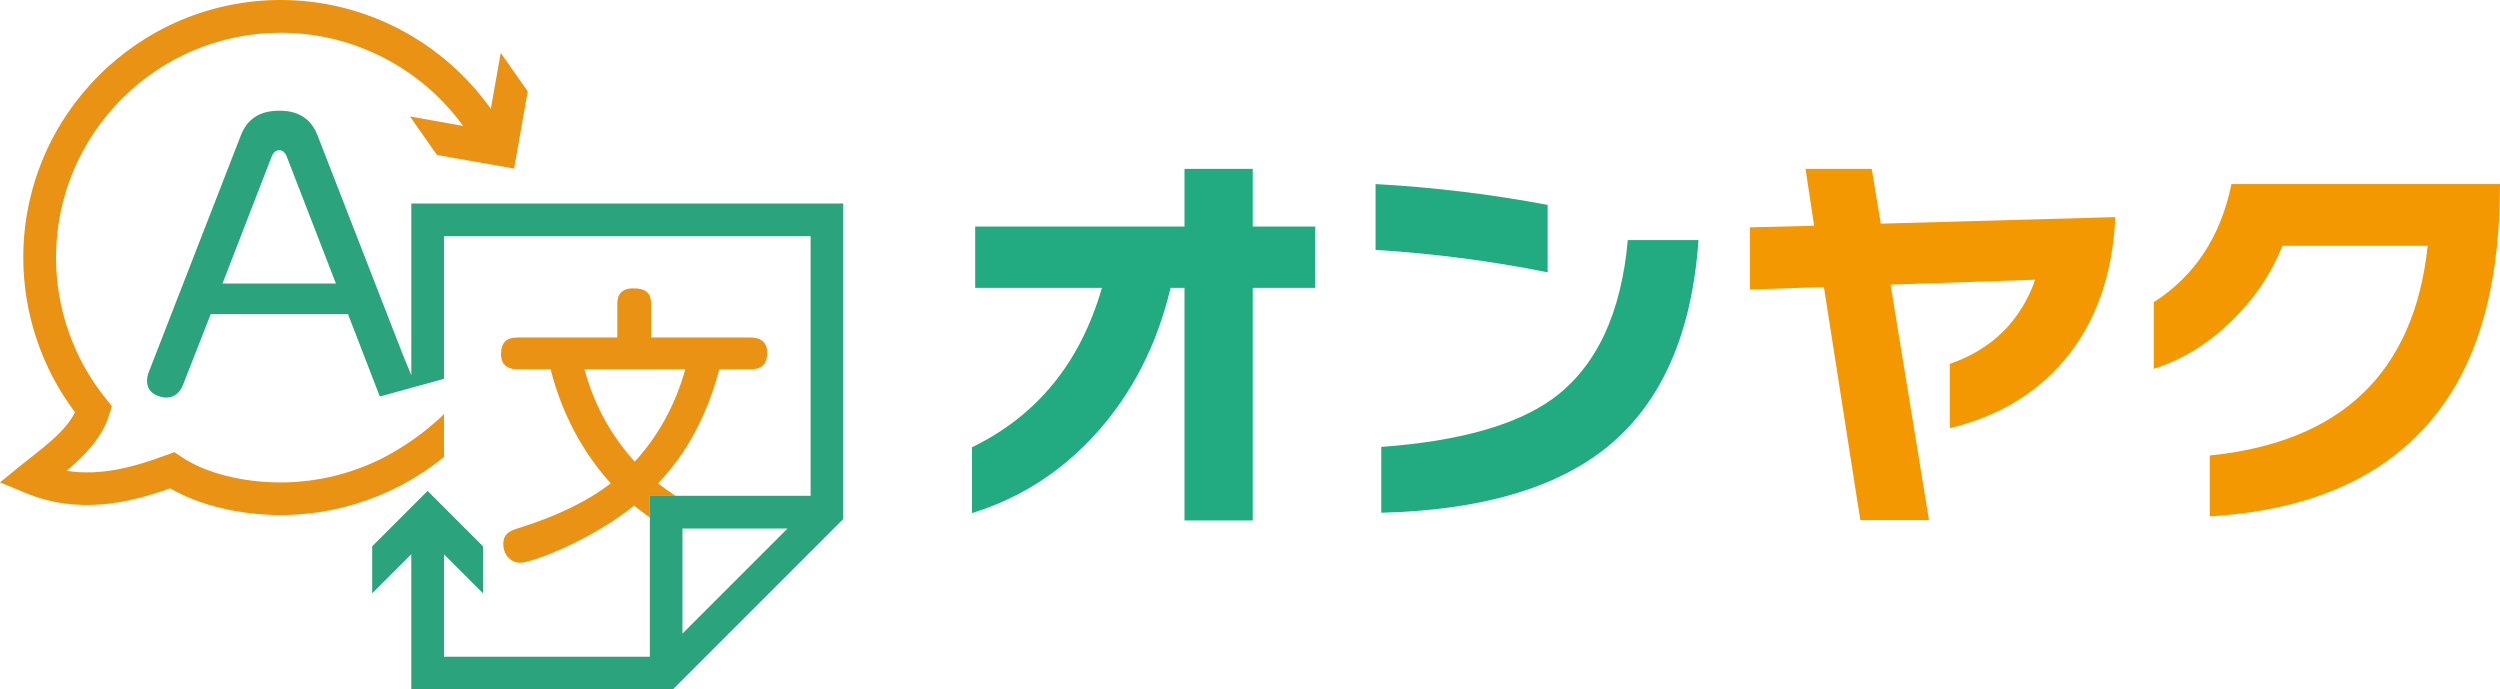 <?xml version="1.0" encoding="UTF-8"?><svg xmlns="http://www.w3.org/2000/svg" viewBox="0 0 652.77 180"><defs><style>.d{fill:none;}.e{fill:#e99214;}.f{fill:#f39800;}.g{fill:#22ab80;}.h{fill:#2ba37c;}</style></defs><g id="a"/><g id="b"><g id="c"><g><path class="g" d="M343.43,75.16h-16.33v60.73h-17.82v-60.73h-3.63c-3.56,14.94-10.07,27.64-19.53,38.1-9.04,9.96-19.82,16.86-32.34,20.71v-17.18c17.01-8.25,28.32-22.13,33.94-41.63h-33.09v-16.01h54.65v-15.05h17.82v15.05h16.33v16.01Z"/><path class="g" d="M404.1,71.11c-14.37-2.92-29.35-4.87-44.93-5.87v-17.18c15.3,.85,30.27,2.67,44.93,5.44v17.61Zm39.39-8.43c-1.71,24.48-9.64,42.48-23.8,54.01-13.38,10.82-33.05,16.54-59.03,17.19v-17.19c20.42-1.49,35.4-5.73,44.94-12.7,11.24-8.33,17.72-22.09,19.43-41.31h18.46Z"/><path class="f" d="M552.33,56.7c-.71,15.23-5.16,27.68-13.34,37.36-7.47,8.82-17.43,14.73-29.88,17.72v-16.76c11.03-3.84,18.46-11.17,22.31-21.99l-37.78,1.28,10.03,61.48h-17.93l-9.5-60.84-19.32,.64v-16.22l16.76-.43-2.24-14.84h17.29l2.35,14.3,61.26-1.71Z"/><path class="f" d="M639.86,102.81c-12.46,19.57-33.41,30.24-62.87,32.02v-15.9c34.44-3.49,53.41-21.74,56.89-54.75h-37.89c-3.06,7.47-7.51,14.02-13.34,19.64-5.91,5.84-12.67,10-20.28,12.49v-17.4c10.74-6.9,17.5-17.19,20.28-30.85h70.12c0,22.98-4.31,41.23-12.91,54.75Z"/></g><g><polygon class="d" points="178.21 165.42 205.64 137.99 178.21 137.99 178.21 165.42"/><line class="d" x1="107.39" y1="98.53" x2="107.39" y2="98.53"/><polygon class="d" points="178.21 165.42 205.64 137.99 178.21 137.99 178.21 165.42"/><path class="e" d="M114.09,40.46l20.15,3.55,3.55-20.15-7.05-10.06-2.51,14.23-.08,.39C115.69,10.86,95.33,0,73.32,0,36.24,0,6.08,30.17,6.08,67.24c0,14.56,4.78,28.82,13.51,40.42-2.28,4.55-7.3,8.47-11.43,11.7-.93,.72-1.81,1.42-2.62,2.08l-5.53,4.51,6.59,2.73c13.65,5.66,26.69,2.79,37.84-1.17,7.5,4.39,18.1,6.97,28.89,6.97h0c1.44,0,2.87-.05,4.31-.14,.36-.02,.73-.07,1.09-.1,1.03-.08,2.07-.18,3.09-.31,.56-.07,1.11-.17,1.67-.25,.83-.13,1.66-.26,2.48-.41,.62-.12,1.23-.26,1.84-.39,.77-.17,1.54-.34,2.3-.54,.6-.15,1.2-.32,1.8-.5,.79-.23,1.57-.46,2.35-.72,.54-.18,1.08-.36,1.61-.55,.86-.31,1.71-.63,2.56-.97,.43-.17,.87-.35,1.3-.53,.98-.42,1.95-.86,2.91-1.33,.29-.14,.58-.28,.87-.42,.28-.14,.57-.26,.84-.41,.78-.4,1.54-.86,2.31-1.29,.16-.09,.33-.17,.48-.26h0c1.62-.95,3.22-1.93,4.77-3.02,.8-.56,1.59-1.14,2.35-1.72l1.67-1.28v-11.24c-.35,.35-.69,.71-1.05,1.04-.23,.21-.47,.41-.71,.62-.24,.22-.49,.42-.73,.64-.8,.7-1.62,1.39-2.45,2.05-.37,.29-.74,.57-1.11,.86-.73,.55-1.46,1.09-2.21,1.61-.47,.32-.94,.64-1.41,.96-.35,.23-.71,.45-1.07,.68-.27,.17-.53,.34-.8,.51-.07,.04-.14,.09-.21,.13-.48,.29-.96,.58-1.45,.86h0c-.14,.07-.28,.16-.42,.24-.87,.5-1.75,.98-2.65,1.43-.24,.12-.48,.23-.72,.35-.84,.41-1.68,.79-2.54,1.16-.4,.17-.8,.33-1.2,.49-.71,.28-1.42,.55-2.14,.81-.5,.18-1.01,.35-1.52,.52-.63,.21-1.27,.4-1.91,.58-.57,.16-1.13,.32-1.7,.47-.62,.16-1.24,.3-1.86,.44-.58,.13-1.15,.26-1.73,.37-.68,.13-1.36,.24-2.05,.34-.52,.08-1.03,.17-1.55,.23-.89,.11-1.78,.19-2.68,.27-.32,.03-.64,.07-.96,.09-1.25,.08-2.5,.12-3.76,.12-10.1,0-19.82-2.5-26-6.69l-1.82-1.23-2.06,.76c-8.26,3.07-17.03,5.55-26.08,4.12,4.54-3.8,9.31-8.6,11.17-14.72l.66-2.17-1.43-1.76c-8.48-10.42-13.16-23.57-13.16-37.02,0-32.37,26.34-58.71,58.71-58.71,19.02,0,36.66,9.27,47.58,24.32l-13.86-2.46,7.05,10.06Z"/><g><path class="d" d="M152.58,96.41c1.74,6.15,5.02,15.14,13.15,24.12,6.14-6.68,10.59-14.79,13.22-24.12h-26.37Z"/><path class="d" d="M72.9,39.19c-1.25,0-1.82,1.25-2.01,1.79l-12.8,33.05h29.62l-12.79-33.04c-.19-.55-.77-1.8-2.02-1.8Z"/><path class="e" d="M176.4,129.47c-1.55-1.01-3.06-2.08-4.58-3.26,3.35-3.56,11.43-12.46,16-29.79h8.11c3.04,0,4.39-1.35,4.39-4.37,0-1.79-.76-3.93-4.39-3.93h-25.9v-8.61c0-3-1.36-4.22-4.68-4.22-4.17,0-4.17,3.07-4.17,4.22v8.61h-26.05c-2.94,0-4.31,1.39-4.31,4.37,0,1.79,.75,3.93,4.31,3.93h8.63c2.02,7.98,6.38,19.51,15.72,29.78-6.23,4.78-14.21,8.64-24.38,11.79-1.73,.57-3.69,1.23-3.69,4.06s1.97,4.88,4.39,4.88c3.26,0,18.6-5.93,29.77-14.9,1.38,1.11,2.75,2.13,4.1,3.1v-5.66h6.72Zm-23.82-33.05h26.37c-2.63,9.33-7.08,17.45-13.22,24.12-8.13-8.98-11.41-17.98-13.15-24.12Z"/><path class="h" d="M107.4,53.15v44.84l-2.24-5.44-22.29-57.3c-2.47-6.34-8.18-6.34-10.06-6.34-4.91,0-8.24,2.13-9.88,6.34l-24.16,62.11c-.29,.71-1.33,4.37,2.13,5.87,4.55,1.97,6.44-1.54,6.84-2.62l7.29-18.61h35.83l8.24,21.34c.04,.11,.16,.17,.27,.14l16.55-4.56V61.67h95.74v67.79h-41.98v42.01h-53.75v-26.75l10.19,10.21v-12.28l-14.47-14.47-14.47,14.47v12.28l10.21-10.21v35.28h68.31l44.48-44.48V53.15H107.4Zm-49.31,20.89l12.8-33.05c.19-.54,.76-1.79,2.01-1.79s1.83,1.25,2.02,1.8l12.79,33.04h-29.62Zm141.26,70.24l-2.55,2.55-18.6,18.6v-27.43h27.43l-6.28,6.28Z"/></g></g></g></g></svg>